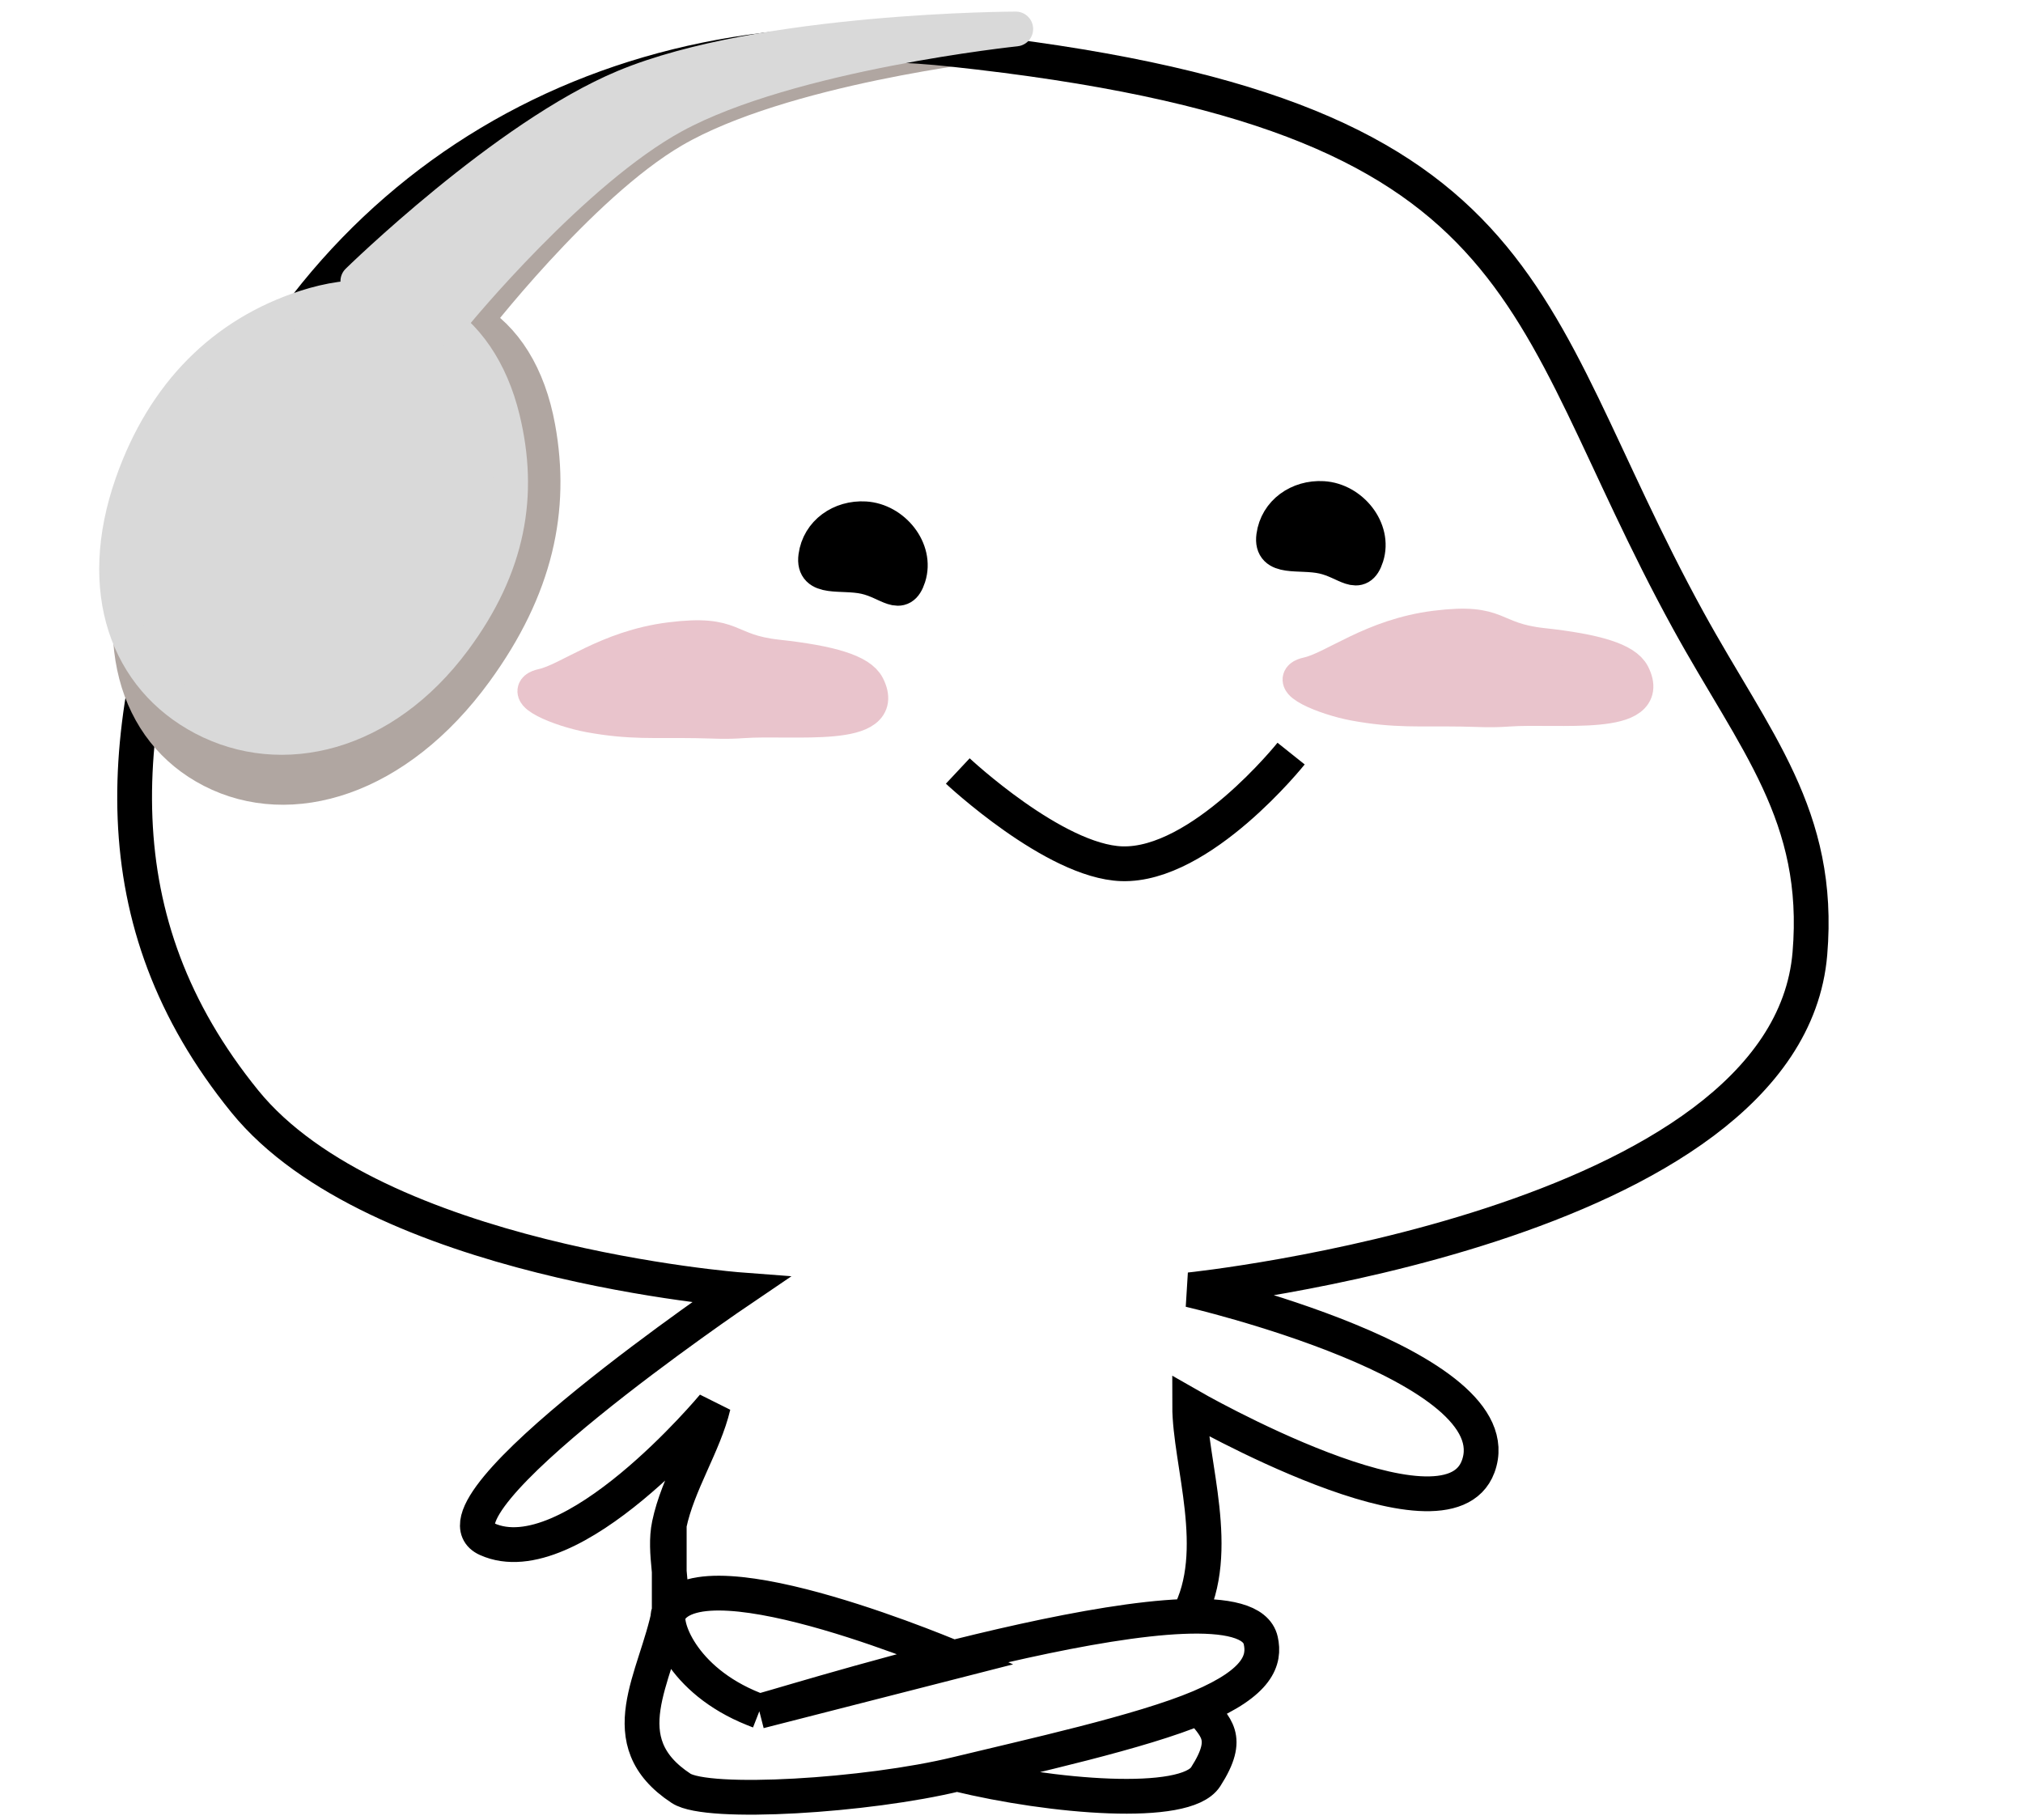 <?xml version="1.0" encoding="UTF-8"?> <svg xmlns="http://www.w3.org/2000/svg" width="349" height="314" viewBox="0 0 349 314" fill="none"> <path d="M81.111 56.5L65.234 51C65.234 51 89.036 26.045 108.195 17.5C130.411 7.592 171.234 7.5 171.234 7.5C171.234 7.5 134.854 11.57 116.133 22.5C99.924 31.963 81.111 56.5 81.111 56.5Z" fill="#D9D9D9" stroke="#B0A6A1" stroke-width="6" stroke-linejoin="round"></path> <path d="M228.234 86C233.107 86.288 237.225 91.352 235.734 96C234.454 99.992 232.328 96.907 228.234 96C224.155 95.096 219.182 96.642 219.734 92.5C220.287 88.358 224.063 85.753 228.234 86Z" fill="black"></path> <path d="M149.234 89.5C154.107 89.788 158.225 94.852 156.734 99.5C155.454 103.492 153.328 100.407 149.234 99.5C145.155 98.596 140.182 100.142 140.734 96C141.287 91.858 145.063 89.253 149.234 89.5Z" fill="black"></path> <path d="M115.455 278C121.58 267.5 165.5 286.383 165.5 286.383L131 295.204M115.455 278C113.208 289.5 105.069 300.345 117.5 308.5C122.087 311.509 149.625 309.804 165.095 306.041M115.455 278C114.268 280.034 117.513 289.828 130 294.808C130.494 295.005 130.494 295.006 131 295.204M115.455 278C116.369 273.322 114.421 267.927 115.455 263M115.455 278V263M131 295.204C131 295.204 131.254 295.133 131.734 295C140.013 292.712 214.5 269.5 217.5 283C218.234 286.302 217.145 290.194 207 294.5M205 278.824C211.011 267.646 205.235 252.333 205.235 242.5C205.235 242.5 249.46 267.916 255 253C261.5 235.5 205.235 222.5 205.235 222.5C205.235 222.5 308.253 211.863 312.235 164.5C314.238 140.678 302.742 127.954 291.235 107C261.023 51.984 266.734 19.5 164.235 8.5C105.001 2.143 54.269 31.576 33.735 87.5C19.891 125.205 16.915 158.82 42.235 190C64.753 217.729 127.735 222.5 127.735 222.5C127.735 222.5 72.18 260.13 84 265.5C98.487 272.082 123.063 242.5 123.063 242.5C121.473 249.198 116.949 255.883 115.455 263M222.734 130C222.734 130 207.206 149.469 193.5 149C181.892 148.603 165.234 133 165.234 133M207 294.5C209.5 298 212.5 299.5 208 306.5C204.493 311.955 181.536 310.038 165.095 306.041M207 294.5C196.888 298.792 177.498 303.025 165.095 306.041M228.234 86C233.107 86.288 237.225 91.352 235.734 96C234.454 99.992 232.328 96.907 228.234 96C224.155 95.096 219.182 96.642 219.734 92.5C220.287 88.358 224.063 85.753 228.234 86ZM149.234 89.5C154.107 89.788 158.225 94.852 156.734 99.5C155.454 103.492 153.328 100.407 149.234 99.5C145.155 98.596 140.182 100.142 140.734 96C141.287 91.858 145.063 89.253 149.234 89.5Z" stroke="black" stroke-width="6"></path> <path d="M281.643 116.338C285.587 124.112 268.838 121.716 260.143 122.338C257.027 122.562 255.267 122.389 252.143 122.338C244.909 122.221 240.757 122.654 233.643 121.338C228.658 120.417 221.143 117.338 225.643 116.338C230.143 115.338 236.734 109.704 247.643 108.338C258.94 106.924 256.976 110.338 266.143 111.338C275.309 112.338 280.393 113.876 281.643 116.338Z" fill="#E9C4CC" stroke="#E9C4CC" stroke-width="6"></path> <path d="M149.643 118.338C153.587 126.112 136.838 123.716 128.143 124.338C125.027 124.562 123.267 124.389 120.143 124.338C112.909 124.221 108.757 124.654 101.643 123.338C96.658 122.417 89.143 119.338 93.643 118.338C98.143 117.338 104.734 111.704 115.643 110.338C126.94 108.924 124.976 112.338 134.143 113.338C143.309 114.338 148.393 115.876 149.643 118.338Z" fill="#E9C4CC" stroke="#E9C4CC" stroke-width="6"></path> <path d="M82.029 115.802C92.513 101.399 95.356 87.8 92.817 73.789C89.535 55.675 76.4 47.786 58.617 54.746C43.942 60.491 32.625 72.131 26.069 89.574C18.384 110.025 23.368 126.124 36.536 132.896C50.14 139.894 68.483 134.414 82.029 115.802Z" fill="#B0A6A1" stroke="#B0A6A1" stroke-width="6" stroke-linejoin="round"></path> <path d="M78.335 110.388C87.787 97.654 89.872 85.283 86.719 72.266C82.643 55.438 69.519 47.53 52.622 53.056C38.678 57.617 28.281 67.768 22.787 83.493C16.345 101.93 21.972 116.988 35.073 123.87C48.607 130.98 66.12 126.843 78.335 110.388Z" fill="#D9D9D9" stroke="#D9D9D9" stroke-width="6" stroke-linejoin="round"></path> <path d="M78.734 54L61.734 48.5C61.734 48.5 87.22 23.545 107.734 15C131.523 5.092 175.234 5 175.234 5C175.234 5 136.28 9.07 116.234 20C98.879 29.463 78.734 54 78.734 54Z" fill="#D9D9D9" stroke="#D9D9D9" stroke-width="6" stroke-linejoin="round"></path> </svg> 